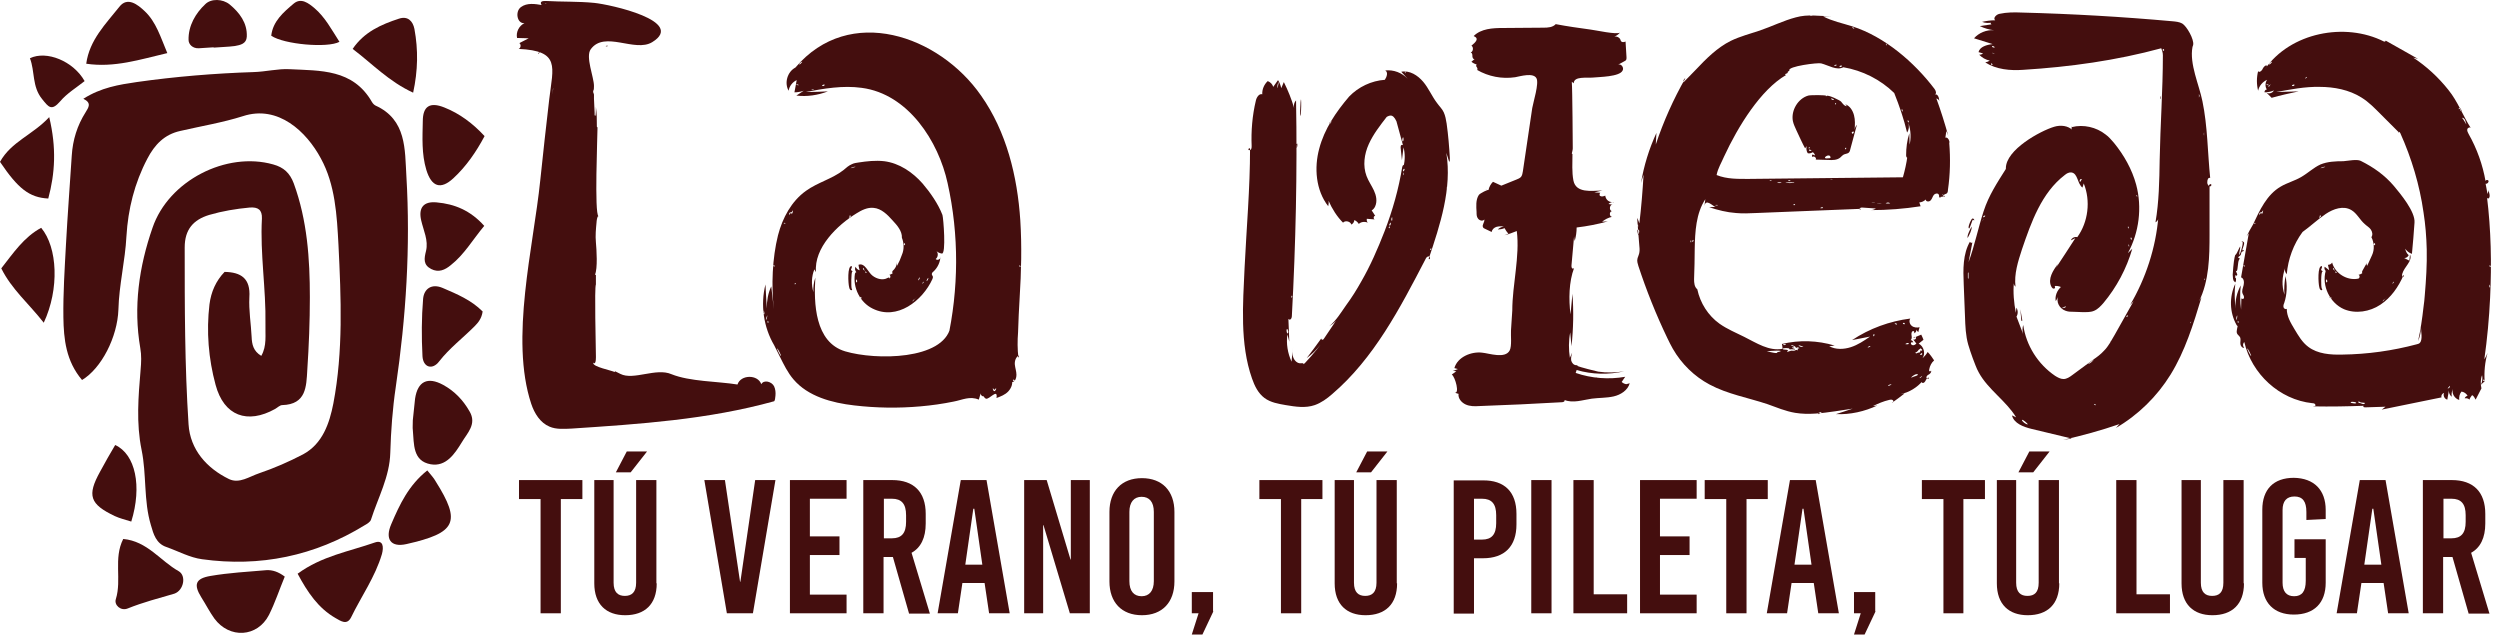 <svg xmlns="http://www.w3.org/2000/svg" width="197" height="50" viewBox="0 0 197 50" fill="none"><path d="M61.105 31.187C61.13 30.933 61.105 30.68 61.004 30.451C60.826 30.071 60.192 29.894 59.99 30.274C59.711 29.488 58.367 29.513 58.113 30.299C56.541 30.046 54.361 30.071 52.916 29.488C51.699 28.956 49.924 29.995 48.884 29.463L48.478 29.26L48.428 29.311C48.149 29.184 46.754 28.905 46.754 28.626V28.575L46.83 28.626C46.983 28.626 46.957 28.093 46.957 28.017C46.957 27.333 46.83 22.668 46.957 22.414V21.653H46.881C47.109 21.172 47.008 19.65 46.957 19.093C46.907 18.56 46.957 18.053 47.008 17.52C47.008 17.444 47.059 16.988 47.16 17.039C46.83 16.836 47.084 10.725 47.084 10.041L47.033 9.99C47.033 9.458 47.033 8.951 46.957 8.418C46.957 8.621 46.957 9.128 46.907 9.128L46.856 9.077V8.874L46.805 7.784V7.455C46.805 7.455 46.754 7.252 46.754 7.328C46.754 7.277 46.704 6.922 46.754 7.176C46.805 7.049 46.805 6.897 46.805 6.77C46.805 6.085 46.12 4.463 46.551 3.88C47.642 2.384 50.025 4.158 51.394 3.322C54.082 1.674 48.098 0.355 46.83 0.228C45.563 0.102 44.27 0.152 43.002 0.076C42.875 0.076 42.723 0.076 42.647 0.152C42.571 0.228 42.647 0.431 42.748 0.406C42.165 0.305 41.531 0.203 41.05 0.558C40.568 0.913 40.745 1.877 41.328 1.826C40.897 2.029 40.644 2.536 40.745 2.992C41.05 2.992 41.354 3.018 41.658 3.018C41.404 3.144 41.176 3.271 40.923 3.398C41.075 3.499 41.05 3.778 40.872 3.854C44.168 4.006 43.585 5.249 43.281 7.81C43.027 9.939 42.799 12.095 42.571 14.224C42.038 19.448 40.162 26.699 41.861 31.821C42.114 32.581 42.571 33.316 43.306 33.621C43.839 33.849 44.447 33.798 45.03 33.773C50.405 33.418 55.806 33.063 61.004 31.618C61.08 31.542 61.08 31.364 61.105 31.187ZM47.895 3.601C47.895 3.677 47.743 3.651 47.743 3.651C47.718 3.601 47.845 3.601 47.895 3.601ZM42.393 4.235C42.393 4.184 42.444 4.158 42.444 4.158L42.571 4.108C42.52 4.158 42.444 4.235 42.393 4.235ZM43.002 0.305H42.926L43.078 0.254L43.002 0.305ZM43.56 7.125L43.484 7.48L43.56 7.074L43.61 6.948C43.636 6.948 43.56 7.074 43.56 7.125Z" fill="#440E0E"></path><path d="M67.165 21.4C67.216 21.4 67.165 21.349 67.114 21.324C66.962 21.273 67.19 21.096 67.114 20.969C66.759 20.918 66.835 22.338 66.911 22.617C66.962 22.972 67.241 22.896 67.114 22.744C67.064 22.642 67.064 21.4 67.165 21.4Z" fill="#440E0E"></path><path d="M66.201 17.85C66.201 17.825 66.201 17.825 66.227 17.825C66.151 17.901 66.151 17.901 66.201 17.85Z" fill="#440E0E"></path><path d="M80.349 23.453C80.476 21.425 80.527 19.397 80.4 17.368C80.172 13.895 79.31 10.37 77.307 7.531C74.011 2.789 66.937 0.305 62.677 5.325C62.043 5.654 61.79 6.542 62.145 7.15C62.195 6.795 62.449 6.466 62.779 6.314C62.728 6.643 62.652 6.973 62.601 7.277C62.855 7.277 63.108 7.226 63.336 7.15C63.133 7.277 62.956 7.404 62.753 7.531C63.59 7.632 64.452 7.505 65.238 7.201C64.655 7.226 64.072 7.252 63.489 7.252C64.934 6.973 66.43 6.719 67.9 6.922C71.577 7.404 73.96 11.156 74.67 14.427C75.583 18.509 75.557 22.794 74.645 26.876C74.721 26.521 74.797 26.141 74.898 25.786C74.315 28.372 69.016 28.398 66.607 27.688C64.198 26.978 64.122 23.859 64.249 21.881C64.122 22.236 64.072 22.642 64.097 23.023C63.919 22.439 63.945 21.78 64.173 21.222C64.224 21.298 64.249 21.374 64.3 21.451C64.122 19.523 65.999 17.723 67.495 16.811C67.9 16.557 68.357 16.329 68.838 16.38C69.447 16.43 69.929 16.912 70.334 17.368C70.689 17.749 71.095 18.205 71.07 18.738C71.247 19.169 71.247 19.676 71.07 20.081C70.968 20.386 70.841 20.665 70.689 20.943C70.689 20.842 70.664 20.766 70.664 20.665C70.689 20.867 70.588 21.07 70.461 21.222C70.385 21.298 70.284 21.374 70.309 21.476C70.334 21.577 70.537 21.451 70.436 21.425C70.36 21.552 70.207 21.628 70.081 21.653C70.207 21.704 70.182 21.958 70.03 21.958C70.055 22.008 70.106 21.907 70.081 21.881C70.03 21.856 69.979 21.881 69.929 21.907C69.574 22.11 69.092 21.983 68.762 21.729C68.407 21.476 68.154 20.665 67.647 20.867C67.647 20.918 67.723 21.273 67.748 21.298C67.596 21.273 67.469 21.146 67.418 21.019C67.342 21.146 67.368 21.349 67.495 21.451C67.444 21.425 67.393 21.501 67.368 21.577C67.19 22.668 67.773 23.834 68.762 24.316C70.689 25.279 72.692 23.707 73.478 21.983C73.504 21.907 73.529 21.831 73.504 21.78C73.478 21.704 73.428 21.679 73.428 21.603C73.428 21.526 73.478 21.451 73.554 21.4C73.884 21.096 74.087 20.665 74.112 20.208C74.163 20.411 73.859 20.563 73.732 20.411C73.935 20.259 73.96 19.904 73.757 19.752C73.884 19.878 74.036 19.954 74.214 19.98C74.569 20.056 74.34 17.166 74.264 16.937C73.935 16.075 73.301 15.162 72.692 14.453C71.906 13.565 70.867 12.855 69.675 12.703C68.99 12.627 68.306 12.703 67.647 12.805C67.469 12.83 67.292 12.855 67.14 12.931C66.886 13.033 66.658 13.236 66.455 13.413C65.568 14.098 64.427 14.377 63.514 15.036C62.373 15.847 61.663 17.166 61.308 18.535C60.852 20.36 60.776 22.49 60.978 24.366C60.902 23.758 60.852 23.175 60.776 22.566C60.522 23.099 60.42 23.707 60.42 24.316C60.395 23.682 60.344 23.048 60.319 22.414C59.913 24.011 60.167 25.786 61.004 27.206C61.156 27.51 61.308 27.814 61.46 28.119C61.764 28.727 62.069 29.361 62.525 29.894C63.666 31.237 65.542 31.744 67.317 31.947C69.041 32.15 70.791 32.176 72.515 32.023C73.402 31.947 74.29 31.821 75.152 31.643C75.836 31.516 76.419 31.187 77.129 31.491C77.18 31.314 77.231 31.136 77.281 30.984C77.256 31.136 77.434 31.288 77.56 31.212C77.687 31.136 77.687 30.908 77.56 30.857C77.408 31.009 77.484 31.314 77.687 31.415C77.941 31.516 78.651 30.553 78.524 31.364C78.853 31.237 79.209 31.111 79.462 30.832C79.716 30.553 79.842 30.172 79.716 29.843C79.69 29.767 79.614 29.665 79.538 29.691C79.487 29.691 79.462 29.741 79.437 29.767C79.335 29.97 79.614 30.172 79.817 30.096C80.02 30.02 80.096 29.767 80.096 29.539C80.096 29.26 79.995 29.006 79.969 28.727C79.944 28.448 80.045 28.144 80.273 28.017C80.324 28.068 80.299 28.169 80.248 28.169C80.172 27.51 80.172 26.851 80.223 26.192C80.248 25.228 80.299 24.341 80.349 23.453ZM62.804 6.643C62.855 6.643 62.931 6.694 62.931 6.694C62.931 6.795 62.601 6.593 62.804 6.643ZM62.981 5.071C62.981 4.995 63.184 4.843 63.21 4.868C63.26 4.843 63.007 5.147 62.981 5.071ZM63.97 7.049H64.122C64.173 7.125 63.843 7.074 63.97 7.049ZM64.782 6.745C64.782 6.694 64.984 6.618 64.984 6.694C64.959 6.795 64.782 6.795 64.782 6.745ZM67.495 22.034C67.545 22.084 67.545 22.16 67.545 22.186C67.444 22.439 67.418 21.932 67.495 22.034ZM67.824 23.403C67.875 23.453 67.9 23.453 67.9 23.479C67.9 23.606 67.621 23.352 67.824 23.403ZM68.052 21.121C68.128 21.045 68.002 21.197 68.103 21.248C68.281 21.451 67.85 21.172 68.052 21.121ZM68.204 21.4C68.255 21.4 68.281 21.451 68.281 21.451C68.281 21.603 68.103 21.4 68.204 21.4ZM73.047 22.034C73.123 21.881 73.199 21.831 73.123 22.034C73.047 22.16 72.971 22.211 73.047 22.034ZM72.768 22.211C72.819 22.211 72.768 22.262 72.718 22.338C72.616 22.439 72.768 22.135 72.768 22.211ZM72.489 21.881C72.489 21.881 72.413 22.11 72.363 22.084C72.337 22.034 72.464 21.805 72.489 21.881ZM71.932 23.682C71.982 23.606 72.464 23.276 72.084 23.555C71.932 23.758 71.881 23.808 71.932 23.682ZM71.323 19.245L71.272 19.321C71.146 19.371 71.298 18.991 71.323 19.245ZM67.064 13.236C67.14 13.159 67.469 13.109 67.393 13.159C67.368 13.159 66.886 13.312 67.064 13.236ZM66.962 16.963C66.886 16.887 67.114 17.013 67.013 17.089C66.734 17.318 67.013 17.039 66.962 16.963ZM60.218 24.772C60.091 24.721 60.091 24.138 60.218 24.569C60.243 24.645 60.243 24.721 60.218 24.772ZM60.446 25C60.395 25.228 60.319 25.279 60.37 25.076C60.42 24.924 60.497 24.721 60.446 25ZM60.522 25.431C60.471 25.507 60.471 25.203 60.522 25.304C60.573 25.355 60.573 25.431 60.522 25.431ZM61.004 20.918C61.054 20.918 61.054 20.969 61.054 20.969C61.004 21.07 60.852 20.893 61.004 20.918ZM61.359 27.764C61.156 27.358 61.232 27.358 61.435 27.764C61.612 28.119 61.562 28.169 61.359 27.764ZM61.764 17.596C61.815 17.546 61.84 17.546 61.891 17.596C61.942 17.647 61.638 17.596 61.764 17.596ZM62.373 16.811C62.322 16.76 62.322 16.76 62.246 16.861C62.17 16.988 62.17 16.988 62.195 16.811C62.271 16.658 62.347 16.811 62.424 16.658C62.601 16.354 62.373 17.089 62.373 16.811ZM62.703 22.363C62.652 22.414 62.626 22.439 62.626 22.363C62.601 22.287 62.728 22.287 62.703 22.363ZM78.296 30.654C78.372 30.857 78.499 30.451 78.499 30.654C78.296 31.136 78.144 30.401 78.296 30.654ZM79.969 29.97C79.918 30.046 79.817 30.02 79.817 29.97C79.817 29.843 79.969 29.97 79.969 29.97ZM80.375 20.918C80.425 20.969 80.425 21.045 80.375 21.045C80.324 21.07 80.324 20.791 80.375 20.918Z" fill="#440E0E"></path><path d="M70.816 17.977C70.841 18.002 70.841 18.002 70.867 18.027C70.918 18.078 70.867 18.053 70.816 17.977Z" fill="#440E0E"></path><path d="M106.262 24.011C106.288 23.986 106.288 23.986 106.262 24.011V24.011Z" fill="#440E0E"></path><path d="M102.459 9.128C102.586 8.925 102.535 6.77 102.459 8.519C102.434 8.874 102.434 9.153 102.459 9.128Z" fill="#440E0E"></path><path d="M114.249 12.475C114.198 11.562 114.122 10.649 113.995 9.737C113.945 9.432 113.894 9.128 113.767 8.849C113.64 8.57 113.412 8.367 113.235 8.114C112.829 7.581 112.575 6.947 112.144 6.44C111.713 5.933 111.08 5.528 110.42 5.654C110.598 5.832 110.75 6.035 110.927 6.212C110.471 5.73 109.812 5.477 109.153 5.553C109.406 5.68 109.279 6.06 109.127 6.288C108.062 6.364 107.048 6.846 106.313 7.607C105.273 8.824 104.36 10.168 103.955 11.714C103.549 13.21 103.676 14.985 104.665 16.253C104.69 16.126 104.715 15.974 104.69 15.822C104.969 16.456 105.349 17.064 105.831 17.546C106.009 17.343 106.414 17.444 106.49 17.698C106.617 17.622 106.718 17.495 106.718 17.343C106.871 17.394 106.997 17.52 107.073 17.647C107.251 17.47 107.555 17.444 107.783 17.546C107.707 17.47 107.682 17.343 107.707 17.241C107.91 17.267 108.138 17.267 108.341 17.292C108.189 17.267 108.24 16.988 108.367 17.013C108.265 16.861 108.189 16.709 108.088 16.582C108.214 16.506 108.316 16.38 108.367 16.253C108.544 15.847 108.443 15.391 108.265 15.01C108.088 14.63 107.834 14.275 107.682 13.869C107.378 13.058 107.504 12.145 107.859 11.359C108.214 10.573 108.747 9.889 109.279 9.204C109.203 9.255 109.127 9.305 109.051 9.356C109.457 9.077 109.736 8.9 110.04 9.559C110.217 10.218 110.395 10.877 110.572 11.511C110.598 11.435 110.496 11.385 110.42 11.435C110.37 11.486 110.37 11.562 110.37 11.638C110.395 11.968 110.446 12.297 110.471 12.627C110.522 12.297 110.547 11.968 110.598 11.613C110.725 12.095 110.725 12.627 110.598 13.109C110.648 13.134 110.648 13.007 110.598 13.007C110.547 13.007 110.522 13.083 110.496 13.159C110.217 14.883 109.736 16.582 109.102 18.23C108.569 19.599 107.986 20.943 107.251 22.211C106.896 22.845 106.516 23.453 106.085 24.037C105.654 24.645 105.324 25.228 104.741 25.71C104.944 25.583 105.121 25.456 105.273 25.279C104.969 25.735 104.639 26.217 104.335 26.674C104.31 26.724 104.259 26.775 104.208 26.775C104.158 26.775 104.082 26.699 104.132 26.648C103.752 27.181 103.372 27.688 102.966 28.22C103.372 27.916 103.752 27.561 104.056 27.155C103.98 27.307 102.687 28.854 102.636 28.753C102.662 28.829 102.763 28.702 102.712 28.651C102.662 28.601 102.56 28.626 102.51 28.626C102.231 28.651 102.002 28.423 101.901 28.144C101.8 27.865 101.876 27.586 101.901 27.333C101.85 27.713 101.8 28.119 101.774 28.499C101.47 27.84 101.343 27.079 101.445 26.344C101.495 26.547 101.546 26.75 101.597 26.927C101.571 26.293 101.546 25.634 101.521 25C101.419 25.051 101.571 25.228 101.673 25.178C101.774 25.127 101.8 24.975 101.8 24.873C102.104 19.219 102.231 13.565 102.129 7.911C101.977 8.063 101.926 8.291 101.977 8.519C101.774 7.81 101.495 7.125 101.166 6.466C101.09 6.618 101.039 6.795 100.963 6.947C100.912 6.719 100.836 6.516 100.709 6.314C100.583 6.491 100.456 6.669 100.329 6.846C100.278 6.643 100.101 6.466 99.898 6.39C99.619 6.643 99.442 7.049 99.467 7.429C99.213 7.353 99.011 7.683 98.96 7.936C98.681 9.103 98.58 10.32 98.63 11.511C98.63 11.587 98.63 11.689 98.58 11.765C98.529 11.841 98.402 11.866 98.377 11.79C98.351 11.714 98.478 11.638 98.504 11.714C98.504 14.833 98.225 17.977 98.073 21.096C97.946 23.935 97.692 27.079 98.656 29.818C98.859 30.401 99.137 30.984 99.644 31.364C100.126 31.719 100.735 31.821 101.318 31.922C102.079 32.049 102.865 32.176 103.6 31.922C104.107 31.744 104.563 31.415 104.969 31.06C108.265 28.246 110.319 24.29 112.322 20.436C112.373 20.309 112.474 20.183 112.601 20.208C112.728 20.233 112.702 20.487 112.575 20.411C113.488 17.698 114.426 14.858 113.97 12.044C114.046 12.272 114.122 12.525 114.198 12.754C114.249 12.703 114.249 12.602 114.249 12.475ZM110.75 5.756C110.699 5.832 110.674 5.528 110.75 5.629C110.75 5.705 110.75 5.756 110.75 5.756ZM104.893 9.635C104.842 9.787 104.665 9.762 104.842 9.584C104.944 9.559 104.944 9.559 104.893 9.635ZM110.547 11.156C110.42 11.08 110.598 10.548 110.598 11.004C110.598 11.08 110.547 11.156 110.547 11.156ZM102.231 11.486C102.231 11.562 102.18 11.638 102.18 11.638C102.053 11.587 102.256 11.03 102.231 11.486ZM101.825 23.327C101.825 23.377 101.825 23.453 101.774 23.453C101.749 23.53 101.749 23.2 101.825 23.327ZM100.735 6.643C100.684 6.973 100.659 7.049 100.659 6.77C100.659 6.643 100.811 6.238 100.735 6.643ZM101.47 25.964C101.47 26.014 101.521 26.116 101.521 26.166C101.419 26.572 101.293 25.761 101.47 25.964ZM109.508 17.926C109.508 18.002 109.431 18.002 109.431 17.926C109.431 17.85 109.584 17.799 109.508 17.926ZM109.584 17.647C109.584 17.85 109.381 17.799 109.533 17.596C109.584 17.52 109.634 17.52 109.584 17.647ZM109.66 17.166C109.71 17.089 109.71 17.089 109.71 17.216C109.736 17.52 109.584 17.394 109.66 17.166ZM110.623 13.768C110.572 13.92 110.572 13.54 110.623 13.616C110.623 13.692 110.623 13.768 110.623 13.768ZM110.674 13.388C110.623 13.464 110.598 13.514 110.598 13.514C110.471 13.438 110.699 13.159 110.674 13.388ZM112.778 19.65C112.778 19.701 112.778 19.701 112.728 19.701C112.626 19.676 112.829 19.447 112.778 19.65ZM113.995 14.757V14.681C114.021 14.757 113.995 15.036 113.995 14.757Z" fill="#440E0E"></path><path d="M126.064 17.52C126.064 17.52 126.14 17.444 126.14 17.47C126.14 17.596 125.937 17.546 125.861 17.596L126.064 17.52ZM124.061 17.926L124.188 18.078C124.188 18.129 124.137 18.23 124.061 18.23C123.985 18.23 123.934 18.104 123.934 18.027C123.96 18.002 123.985 17.926 124.061 17.926ZM127.915 3.677L128.042 3.727H127.89C127.864 3.677 127.915 3.677 127.915 3.677ZM127.18 5.553L127.383 5.604C127.332 5.654 127.307 5.73 127.231 5.73C127.18 5.73 127.18 5.654 127.18 5.604L127.129 5.553H127.18ZM117.139 17.673L117.19 17.749C117.114 17.749 117.114 17.622 117.114 17.596C117.114 17.571 117.165 17.52 117.19 17.52L117.266 17.596C117.19 17.571 117.114 17.571 117.139 17.673ZM119.345 24.924C119.295 24.924 119.295 24.696 119.345 24.696V24.924ZM119.421 23.961C119.371 23.961 119.371 23.732 119.421 23.732V23.961ZM118.737 18.002H118.965C118.99 18.053 118.737 18.053 118.737 18.002ZM119.193 18.23C119.193 18.18 119.244 18.104 119.269 18.104C119.32 18.104 119.32 18.154 119.32 18.154L119.193 18.23ZM122.717 21.679C122.667 21.679 122.641 21.603 122.641 21.552C122.641 21.552 122.641 21.552 122.692 21.552L122.768 21.628C122.743 21.653 122.743 21.679 122.717 21.679ZM122.793 19.447C122.743 19.321 122.743 19.169 122.743 19.042C122.743 18.915 122.743 18.687 122.793 18.687C122.793 18.687 122.844 18.915 122.844 19.042L122.793 19.447ZM123.022 18.484L122.971 18.636C122.971 18.687 123.022 18.712 122.971 18.712L122.92 18.636L122.793 18.281H122.92C122.92 18.205 122.87 18.129 122.87 18.053L123.022 17.926C123.148 18.332 123.098 18.814 123.098 19.194V20.867C123.098 20.867 123.098 21.07 123.047 21.07C122.996 21.07 122.996 20.994 122.996 20.943V20.512C122.996 20.309 122.996 19.828 122.87 19.676L123.022 18.484ZM122.946 18.915V18.864C122.996 18.864 122.996 18.915 122.996 18.915V19.042L122.946 18.915ZM123.098 23.631V24.037V24.087C123.047 24.087 123.047 24.037 123.047 24.011V23.682C123.047 23.631 123.047 23.606 123.098 23.606V23.631ZM123.072 22.845C123.072 22.921 123.123 23.2 123.072 23.251C123.022 22.82 122.87 21.78 123.123 21.4L123.199 21.755C123.098 22.11 123.072 22.49 123.072 22.845ZM123.351 7.48C123.351 7.429 123.301 7.328 123.351 7.328L123.402 7.378L123.351 7.48ZM123.275 6.719C123.275 6.643 123.275 6.314 123.351 6.314C123.351 6.314 123.402 6.314 123.402 6.364L123.275 6.719ZM123.579 8.722L123.63 8.773V8.874L123.579 8.748V8.722ZM123.579 9.027C123.63 9.027 123.63 9.077 123.63 9.077V9.204L123.579 9.077V9.027ZM123.63 9.787C123.706 10.345 123.706 10.903 123.706 11.435C123.706 11.511 123.706 12.348 123.656 12.399C123.605 11.765 123.579 11.156 123.579 10.548C123.579 10.472 123.58 9.838 123.63 9.787ZM123.579 22.642C123.63 22.642 123.63 22.693 123.63 22.693V22.82L123.579 22.693V22.642ZM124.467 29.716H124.518L124.67 29.767C124.594 29.767 124.467 29.767 124.467 29.716ZM124.746 29.716H124.974C124.999 29.767 124.746 29.767 124.746 29.716ZM125.659 31.085C125.659 31.085 125.785 31.035 125.811 31.035C125.836 31.085 125.659 31.161 125.659 31.085ZM125.912 29.894C125.861 29.894 125.633 29.817 125.633 29.817L125.785 29.767L125.988 29.843C125.988 29.894 125.938 29.894 125.912 29.894ZM126.698 30.806H126.571C126.571 30.806 126.723 30.73 126.774 30.73L126.698 30.806ZM127.078 30.68C127.028 30.68 127.002 30.73 127.002 30.73C126.952 30.73 126.952 30.73 126.952 30.68C126.952 30.68 127.028 30.604 127.078 30.604V30.68ZM127.053 15.948C127.104 15.948 127.129 15.948 127.18 15.948C127.155 15.923 127.104 15.923 127.053 15.948Z" fill="#440E0E"></path><path d="M128.422 30.198C128.27 30.756 127.712 31.111 127.154 31.237C126.597 31.364 126.014 31.339 125.43 31.415C124.72 31.516 123.96 31.795 123.275 31.516C123.351 31.592 123.224 31.694 123.098 31.694C120.917 31.821 118.737 31.922 116.556 31.998C116.201 32.023 115.821 32.023 115.491 31.871C115.162 31.719 114.883 31.39 114.933 31.035C114.832 31.009 114.731 30.984 114.629 30.933C115.035 31.06 114.68 29.716 114.401 29.513C114.528 29.437 114.629 29.336 114.756 29.26C114.655 29.234 114.553 29.234 114.477 29.234C114.604 29.184 114.756 29.133 114.883 29.082C114.781 29.057 114.705 29.032 114.604 29.006C114.857 28.119 115.948 27.688 116.784 27.789C117.342 27.84 118.61 28.296 118.965 27.612C119.142 27.257 119.041 26.445 119.066 26.04C119.092 25.507 119.142 25 119.168 24.468C119.168 22.439 119.776 20.208 119.523 18.205C119.193 18.332 118.889 18.459 118.559 18.535C118.661 18.484 118.762 18.459 118.863 18.408C118.737 18.281 118.635 18.129 118.559 17.977C118.382 18.053 118.204 18.078 118.027 18.078C118.154 17.951 118.331 17.875 118.508 17.85C118.306 17.825 118.128 17.825 117.925 17.875C117.748 17.926 117.57 18.078 117.545 18.281C117.368 18.205 117.19 18.104 117.013 18.027C116.962 18.002 116.886 17.977 116.86 17.901C116.759 17.723 117.013 17.495 116.962 17.292C116.86 17.444 116.607 17.394 116.48 17.241C116.353 17.089 116.353 16.912 116.353 16.709C116.328 16.278 116.277 15.746 116.531 15.365C116.607 15.239 117.317 14.883 117.291 14.985C117.342 14.731 117.469 14.503 117.646 14.326C117.875 14.427 118.077 14.529 118.306 14.63C118.711 14.478 119.092 14.3 119.497 14.148C119.624 14.098 119.751 14.047 119.852 13.945C119.954 13.819 119.979 13.641 120.004 13.489C120.258 11.841 120.486 10.168 120.74 8.519C120.816 8.063 121.298 6.542 121.069 6.161C120.816 5.705 119.802 6.009 119.396 6.085C118.356 6.238 117.291 6.035 116.379 5.502C116.455 5.528 116.429 5.375 116.379 5.299C116.303 5.249 116.303 5.097 116.379 5.097C116.227 5.046 116.074 4.97 115.948 4.868C116.024 4.792 116.125 4.716 116.201 4.666C116.1 4.691 116.024 4.539 116.024 4.437C116.024 4.311 116.024 4.184 115.897 4.133C116.1 4.057 116.125 3.702 115.948 3.601C116.252 3.347 116.607 3.043 116.125 2.84C116.708 2.257 117.621 2.206 118.432 2.206C119.497 2.206 120.562 2.181 121.627 2.181C121.982 2.181 122.362 2.155 122.591 1.902C123.503 2.079 124.442 2.206 125.354 2.333C125.633 2.358 127.459 2.764 127.662 2.561C127.535 2.713 127.383 2.815 127.205 2.891C127.383 2.84 127.611 2.941 127.687 3.119C127.712 3.17 127.712 3.246 127.763 3.271C127.839 3.347 127.991 3.322 128.093 3.271C128.118 3.677 128.143 4.082 128.169 4.513C128.169 4.589 128.169 4.666 128.143 4.716C128.118 4.767 128.067 4.792 128.017 4.818C127.839 4.919 127.687 4.995 127.509 5.097C127.738 4.995 127.991 5.325 127.864 5.553C127.636 6.06 125.988 6.06 125.532 6.111C125.05 6.161 124.01 5.984 124.01 6.567L123.858 6.44C123.909 7.049 123.934 11.638 123.934 11.689C123.934 11.816 123.884 11.968 123.858 12.095L123.909 12.145C123.909 12.83 123.858 13.565 123.985 14.224C124.188 15.239 125.405 15.036 126.267 15.01C126.064 15.061 125.836 15.112 125.633 15.162C125.785 15.162 125.963 15.188 126.115 15.188C126.039 15.213 126.014 15.391 126.09 15.441C126.216 15.517 126.368 15.467 126.495 15.416C126.521 15.695 126.749 15.923 127.028 15.923C126.926 15.948 126.825 15.999 126.749 16.075C126.85 16.101 126.952 16.101 127.078 16.126C126.825 16.101 126.774 16.608 127.028 16.633C126.8 16.658 126.8 17.064 127.028 17.089C126.749 17.14 126.47 17.292 126.242 17.47L126.698 17.444C125.887 17.673 125.075 17.825 124.239 17.926C124.239 18.281 124.188 18.636 124.087 18.991C124.061 18.864 124.036 18.763 124.036 18.636C123.96 19.397 123.909 20.157 123.833 20.918C123.833 21.045 123.833 21.121 123.934 21.172C123.985 21.172 124.01 21.146 124.036 21.121C123.63 22.211 123.605 23.58 123.757 24.772C123.808 24.239 123.858 23.682 123.909 23.149C124.01 24.518 123.985 25.913 123.833 27.282C123.808 26.927 123.757 26.547 123.732 26.192C123.605 26.851 123.605 27.536 123.706 28.195C123.757 28.068 123.833 27.916 123.884 27.789C123.833 27.992 123.782 28.195 123.808 28.398C123.858 28.601 124.01 28.778 124.213 28.778C124.239 28.778 124.289 28.778 124.315 28.803C124.315 28.829 124.315 28.829 124.289 28.829C124.467 28.93 125.811 29.26 125.937 29.285C126.622 29.387 127.307 29.361 127.991 29.26C126.749 29.539 125.456 29.513 124.239 29.158C124.213 29.234 124.188 29.31 124.163 29.387C125.405 29.817 126.774 29.919 128.067 29.691C127.966 29.817 127.89 29.97 127.788 30.096C127.89 30.198 128.017 30.249 128.143 30.274C128.27 30.249 128.346 30.223 128.422 30.198Z" fill="#440E0E"></path><path d="M117.114 14.96H117.139L117.063 14.909L117.114 14.96Z" fill="#440E0E"></path><path d="M153.6 11.106C153.549 10.928 153.422 10.801 153.295 10.852C153.321 10.675 153.346 10.497 153.371 10.32C153.422 10.446 153.473 10.573 153.524 10.7C153.245 9.711 152.94 8.722 152.585 7.759C152.687 7.784 152.788 7.86 152.814 7.962C152.814 7.708 152.687 7.353 152.459 7.455C152.636 7.379 152.535 7.125 152.433 6.998C150.836 4.894 148.503 2.891 145.968 2.079C145.182 1.826 144.396 1.674 143.661 1.293C143.863 1.293 144.066 1.268 144.294 1.268C143.331 1.293 142.494 1.091 141.505 1.369C140.542 1.623 139.629 2.079 138.666 2.409C137.905 2.663 137.119 2.865 136.384 3.22C135.319 3.753 134.457 4.615 133.645 5.477C133.316 5.807 132.986 6.161 132.657 6.491C132.631 6.364 132.682 6.212 132.809 6.161C131.871 7.81 131.085 9.559 130.476 11.385C130.501 11.08 130.501 10.776 130.527 10.472C129.944 11.739 129.538 13.058 129.31 14.427C129.386 14.199 129.436 13.971 129.513 13.768C129.436 15.061 129.335 16.329 129.183 17.596C129.132 17.444 129.081 17.318 129.005 17.166C129.056 17.926 129.132 18.661 129.183 19.422C129.208 19.625 129.208 19.828 129.158 20.005C129.132 20.132 129.056 20.259 129.031 20.386C128.98 20.588 129.056 20.791 129.107 20.969C129.741 22.896 130.501 24.797 131.389 26.648C131.516 26.927 131.668 27.206 131.82 27.485C132.504 28.677 133.519 29.665 134.71 30.299C136.13 31.06 137.753 31.339 139.274 31.846C139.984 32.099 140.694 32.404 141.455 32.531C142.52 32.708 143.584 32.556 144.649 32.404C145.106 32.328 145.537 32.277 145.993 32.201C145.841 32.252 145.689 32.302 145.537 32.353C145.258 32.454 144.979 32.531 144.675 32.632C145.79 32.683 146.931 32.429 147.945 31.947C147.819 31.973 147.717 31.998 147.591 31.998C147.996 31.795 148.427 31.618 148.858 31.516C148.96 31.491 149.086 31.466 149.163 31.542C149.239 31.618 149.163 31.77 149.086 31.744C149.416 31.516 149.746 31.263 150.075 31.009C149.974 31.035 149.847 31.035 149.746 31.06C150.43 30.933 151.089 30.527 151.521 29.995C151.419 29.919 151.368 30.147 151.495 30.172C151.622 30.198 151.698 30.071 151.749 29.97C151.799 29.868 151.875 29.741 152.002 29.767C152.053 29.868 151.799 29.868 151.799 29.741C151.799 29.615 151.926 29.539 152.028 29.488C152.129 29.412 152.23 29.285 152.154 29.184C152.18 29.234 152.104 29.285 152.053 29.26C152.002 29.234 152.002 29.158 152.028 29.082C152.078 28.829 152.205 28.575 152.408 28.398C152.256 28.169 152.104 27.941 151.901 27.738C151.799 27.916 151.647 28.093 151.495 28.22C151.749 27.865 151.597 27.282 151.191 27.079C151.318 26.978 151.444 26.876 151.571 26.775C151.521 26.648 151.47 26.521 151.394 26.369C151.191 26.445 150.988 26.547 150.785 26.623C150.785 26.521 150.988 26.521 150.988 26.623C150.988 26.724 150.861 26.8 150.76 26.75C150.836 26.851 150.937 26.978 151.013 27.079C150.937 27.13 150.861 27.206 150.76 27.206C150.658 27.206 150.557 27.13 150.582 27.029C150.608 26.927 150.785 26.952 150.76 27.054C150.785 26.927 150.684 26.8 150.557 26.8C150.658 26.724 150.658 26.572 150.633 26.445C150.608 26.319 150.608 26.141 150.735 26.09C150.861 26.04 150.887 26.319 150.785 26.268C150.937 26.268 151.064 26.065 150.988 25.913C151.013 26.014 151.09 26.116 151.166 26.166C151.191 26.04 151.216 25.913 151.267 25.786C151.064 25.837 150.811 25.811 150.658 25.685C150.481 25.558 150.405 25.279 150.532 25.102C148.909 25.304 147.312 25.887 145.942 26.8C146.424 26.699 146.881 26.623 147.362 26.521C146.881 26.851 146.399 27.181 145.841 27.358C145.283 27.536 144.649 27.561 144.142 27.282C144.294 27.257 144.421 27.257 144.573 27.231C143.23 26.826 141.784 26.775 140.415 27.105C140.44 27.231 140.466 27.358 140.466 27.485C139.401 27.688 138.412 27.029 137.449 26.547C136.789 26.217 136.105 25.938 135.496 25.507C134.609 24.873 133.975 23.884 133.747 22.794C133.519 22.617 133.493 22.287 133.493 22.008C133.519 21.197 133.544 20.411 133.544 19.599C133.569 18.256 133.645 16.811 134.381 15.695C134.355 15.872 134.33 16.075 134.305 16.253C134.406 15.568 135.015 16.303 135.192 16.303C135.015 16.303 134.862 16.329 134.685 16.329C135.37 16.557 136.079 16.734 136.789 16.785C137.322 16.836 137.854 16.811 138.412 16.785C141.15 16.684 143.889 16.557 146.627 16.456C146.703 16.506 146.5 16.532 146.526 16.456C146.551 16.38 146.652 16.354 146.728 16.354C147.083 16.38 147.464 16.405 147.819 16.43C147.692 16.506 147.565 16.557 147.413 16.557C148.732 16.557 150.05 16.456 151.343 16.253C151.318 16.151 151.267 16.05 151.242 15.948C151.419 15.948 151.622 15.847 151.749 15.72C151.749 15.898 152.002 15.923 152.129 15.796C152.256 15.669 152.281 15.492 152.383 15.365C152.484 15.239 152.738 15.188 152.788 15.365C152.814 15.416 152.788 15.492 152.814 15.543C152.839 15.594 152.966 15.568 152.915 15.517C153.042 15.492 153.143 15.492 153.27 15.467C153.245 15.543 153.143 15.441 153.169 15.365C153.219 15.315 153.295 15.289 153.371 15.264C153.473 15.213 153.498 15.086 153.498 14.96C153.676 13.743 153.701 12.5 153.6 11.258C153.625 11.232 153.625 11.156 153.6 11.106ZM129.082 17.723V17.875C129.031 18.002 129.031 17.596 129.082 17.723ZM129.158 18.332C129.081 18.738 129.081 18.408 129.031 18.256C128.98 18.002 129.234 18.053 129.158 18.332ZM151.394 29.716C151.343 29.767 151.318 29.792 151.267 29.792C151.166 29.843 151.647 29.437 151.394 29.716ZM151.47 27.891C151.47 27.941 151.419 27.967 151.343 27.967C151.191 28.043 151.47 27.688 151.47 27.891ZM150.963 27.764C151.013 27.764 151.115 27.688 151.191 27.561C151.521 27.333 151.318 27.485 151.394 27.51C151.444 27.51 151.47 27.561 151.47 27.586C151.47 27.637 151.419 27.637 151.343 27.637C151.216 27.561 151.47 27.789 151.14 27.789C151.14 27.789 151.064 27.84 151.013 27.84C150.988 27.916 150.887 27.713 150.963 27.764ZM150.709 29.64C151.039 29.361 151.343 29.513 150.937 29.64C150.836 29.64 150.405 29.894 150.709 29.64ZM150.405 27.079C150.405 27.13 150.329 27.13 150.253 27.13C149.949 27.155 150.43 26.927 150.405 27.079ZM149.949 25.482C149.999 25.406 150.101 25.431 150.101 25.533C150.126 25.558 149.923 25.558 149.949 25.482ZM149.467 25.533C149.467 25.609 149.467 25.609 149.34 25.533C149.188 25.431 149.517 25.482 149.467 25.533ZM149.01 30.325C148.934 30.375 148.858 30.401 148.808 30.401C148.63 30.375 149.188 30.198 149.01 30.325ZM147.667 26.319C147.667 26.319 147.717 26.369 147.717 26.395C147.591 26.648 147.591 26.369 147.667 26.319ZM147.21 27.333C147.261 27.282 147.489 27.206 147.337 27.333C147.286 27.358 147.083 27.434 147.21 27.333ZM143.483 32.531C143.331 32.657 143.255 32.657 143.255 32.581C143.229 32.531 143.711 32.378 143.483 32.531ZM141.987 27.282L142.114 27.333C141.835 27.409 141.48 27.079 141.987 27.282ZM140.998 27.485C140.998 27.536 141.049 27.536 141.074 27.536C141.15 27.485 141.683 27.612 141.353 27.459C141.277 27.51 141.125 27.307 141.277 27.384C141.353 27.384 141.353 27.384 141.353 27.333C141.353 27.257 141.125 27.282 141.15 27.206C141.201 27.155 141.581 27.333 141.505 27.409C141.455 27.485 141.708 27.282 141.734 27.409C141.936 27.485 141.581 27.409 141.658 27.536C141.708 27.612 141.657 27.612 141.607 27.586C141.455 27.536 141.531 27.662 141.252 27.637C141.1 27.586 140.694 27.84 140.846 27.688C141.049 27.485 140.44 27.612 140.491 27.485C140.466 27.409 141.024 27.409 140.998 27.485ZM140.517 27.155C140.593 27.105 140.669 27.105 140.719 27.155C140.846 27.206 140.364 27.206 140.517 27.155ZM140.035 27.764C140.111 27.916 139.426 27.713 139.223 27.688C139.477 27.637 140.922 27.561 140.035 27.764ZM133.265 19.092C133.189 19.143 133.189 18.864 133.265 18.966C133.265 18.991 133.265 19.092 133.265 19.092ZM133.443 18.991C133.392 19.042 133.392 19.067 133.392 19.067C133.265 19.042 133.468 18.763 133.443 18.991ZM150.354 9.483C150.354 9.483 150.405 9.534 150.405 9.559C150.481 9.787 150.227 9.508 150.354 9.483ZM149.872 8.596C149.872 8.596 149.923 8.646 149.923 8.672C149.949 8.951 149.796 8.672 149.872 8.596ZM148.63 3.449C148.681 3.499 148.681 3.575 148.63 3.575C148.605 3.601 148.605 3.322 148.63 3.449ZM146.12 2.231C146.12 2.282 145.993 2.231 145.968 2.181C145.917 2.079 146.12 2.206 146.12 2.231ZM145.156 5.198C145.156 5.249 144.954 5.325 144.954 5.249C144.954 5.147 145.156 5.147 145.156 5.198ZM144.725 5.122C144.725 5.198 144.523 5.198 144.523 5.173C144.523 5.147 144.725 5.046 144.725 5.122ZM142.646 1.243H142.798C142.925 1.268 142.52 1.268 142.646 1.243ZM135.192 16.151H135.344C135.471 16.202 135.065 16.202 135.192 16.151ZM139.477 14.199H139.604C139.629 14.275 139.35 14.25 139.477 14.199ZM140.187 14.427C139.832 14.376 140.263 14.351 140.339 14.376C140.44 14.402 140.364 14.427 140.187 14.427ZM141.024 14.427C140.212 14.376 141.176 14.351 141.353 14.376C141.48 14.402 141.353 14.427 141.024 14.427ZM141.074 14.199C141.125 14.199 141.074 14.25 140.998 14.25C140.745 14.25 141.024 14.148 141.074 14.199ZM141.328 16.126C141.379 16.075 141.455 16.075 141.455 16.126C141.48 16.202 141.201 16.151 141.328 16.126ZM143.559 16.405C143.28 16.456 143.61 16.253 143.635 16.354C143.686 16.405 143.635 16.405 143.559 16.405ZM144.244 14.123H144.396C144.523 14.148 144.117 14.148 144.244 14.123ZM147.514 15.923H147.717C147.869 15.948 147.362 15.948 147.514 15.923ZM147.945 16.05H148.224C148.427 16.075 147.768 16.075 147.945 16.05ZM148.63 15.999C148.706 15.948 148.833 15.948 148.909 15.999C149.112 16.05 148.427 16.05 148.63 15.999ZM150.481 11.435C150.481 11.131 150.456 10.827 150.456 10.497C150.278 11.055 150.202 11.638 150.202 12.247C150.202 12.323 150.227 12.399 150.278 12.424C150.354 12.45 150.38 12.297 150.303 12.323C150.227 12.88 150.101 13.438 149.949 13.971C145.917 14.021 141.886 14.047 137.829 14.098C136.967 14.098 136.079 14.123 135.268 13.793C135.369 13.261 135.648 12.83 135.851 12.348C136.967 9.939 138.742 7.074 140.745 5.908C140.694 5.908 140.669 5.908 140.669 5.857C140.719 5.781 140.871 5.807 140.871 5.705C140.871 5.578 141.024 5.629 140.998 5.553C140.846 5.223 143.28 4.919 143.508 4.995C144.092 5.147 144.725 5.578 145.258 5.299C146.754 5.553 148.174 6.263 149.264 7.328C149.67 8.342 150.025 9.382 150.278 10.446C150.43 10.218 150.456 9.939 150.38 9.686C150.582 10.269 150.608 10.903 150.456 11.511C150.481 11.486 150.481 11.461 150.481 11.435ZM153.067 15.289C153.067 15.289 153.118 15.34 153.194 15.416C153.371 15.669 153.042 15.391 153.067 15.289Z" fill="#440E0E"></path><path d="M146.145 10.218C146.171 9.838 146.196 9.458 146.095 9.077C145.993 8.697 145.765 8.342 145.41 8.215C145.461 8.266 145.486 8.317 145.537 8.367C145.334 8.367 145.207 8.165 145.08 8.012C145.004 7.911 144.066 7.455 143.939 7.556C143.889 7.607 143.863 7.607 143.889 7.556C143.965 7.48 142.672 7.48 142.494 7.531C141.683 7.759 141.125 8.697 141.277 9.534C141.328 9.787 141.455 10.041 141.556 10.269C141.683 10.523 141.784 10.776 141.911 11.03C142.012 11.258 142.139 11.486 142.241 11.689C142.291 11.638 142.317 11.562 142.367 11.511C142.317 11.689 142.342 11.892 142.444 12.069C142.57 12.12 142.722 12.069 142.849 11.993C142.925 12.044 143.001 12.145 143.027 12.247C142.951 12.221 142.875 12.196 142.824 12.171C142.773 12.221 142.773 12.323 142.824 12.373C142.925 12.247 143.179 12.45 143.077 12.576C143.382 12.576 143.686 12.602 144.016 12.602H144.041C144.396 12.627 144.776 12.627 145.03 12.399C145.106 12.323 145.182 12.247 145.258 12.196C145.385 12.12 145.562 12.12 145.664 12.044C145.765 11.968 145.79 11.841 145.816 11.714C145.993 11.08 146.145 10.472 146.323 9.838C146.221 9.939 146.171 10.091 146.145 10.218ZM142.596 11.638C142.596 11.689 142.596 11.689 142.545 11.689C142.444 11.689 142.646 11.486 142.596 11.638ZM142.545 11.841C142.545 11.714 142.697 11.841 142.748 11.841C142.722 11.917 142.545 11.892 142.545 11.841ZM144.041 12.475C143.432 12.551 144.193 11.993 144.244 12.399C144.244 12.475 144.193 12.475 144.041 12.475ZM144.32 7.81C144.244 7.734 144.32 7.734 144.472 7.81C144.624 7.911 144.32 7.886 144.32 7.81ZM144.675 8.19C144.624 8.241 144.599 8.266 144.599 8.19C144.599 8.114 144.725 8.088 144.675 8.19ZM145.435 11.765C145.309 11.765 145.486 11.537 145.486 11.689C145.486 11.714 145.435 11.765 145.435 11.765ZM146.069 10.447C146.019 10.573 145.942 10.573 145.917 10.447C145.917 10.37 146.145 10.32 146.069 10.447Z" fill="#440E0E"></path><path d="M166.252 33.595L166.302 33.545C166.277 33.57 166.252 33.57 166.226 33.595C166.226 33.595 166.226 33.595 166.252 33.595Z" fill="#440E0E"></path><path d="M166.277 26.978C166.302 26.952 166.328 26.902 166.353 26.876C166.328 26.876 166.302 26.927 166.277 26.978Z" fill="#440E0E"></path><path d="M163.209 9.965H163.26C163.234 9.965 163.209 9.914 163.209 9.965Z" fill="#440E0E"></path><path d="M157.327 14.275L157.352 14.224C157.352 14.25 157.327 14.275 157.327 14.275Z" fill="#440E0E"></path><path d="M155.045 18.611V18.763C155.197 18.484 155.374 18.154 155.374 17.85C155.273 18.002 155.045 18.484 155.045 18.611Z" fill="#440E0E"></path><path d="M166.404 33.519C166.404 33.519 166.404 33.494 166.429 33.469C166.429 33.469 166.429 33.469 166.404 33.469C166.404 33.494 166.404 33.519 166.404 33.519Z" fill="#440E0E"></path><path d="M159.279 25.254L159.33 25.304C159.381 25.304 159.33 25.102 159.33 25.076L159.203 24.366L159.279 25.254Z" fill="#440E0E"></path><path d="M155.172 18.002C155.222 18.002 155.4 17.394 155.451 17.318L155.577 17.368C155.577 17.318 155.527 17.216 155.451 17.216C155.324 17.216 155.121 17.774 155.121 17.901C155.121 17.875 155.121 18.002 155.172 18.002Z" fill="#440E0E"></path><path d="M173.934 14.351C173.934 14.148 174.01 13.971 174.162 14.021C173.96 12.044 173.96 9.939 173.554 7.987C173.3 6.694 172.514 5.046 172.768 3.702L172.819 3.55C172.92 3.119 172.311 2.054 171.956 1.851C171.728 1.724 171.449 1.699 171.17 1.674C167.215 1.319 163.285 1.091 159.304 0.989C158.721 0.964 158.138 0.964 157.555 1.091C157.301 1.141 157.022 1.445 157.225 1.598C156.87 1.598 156.515 1.648 156.186 1.724C156.439 1.826 156.718 1.826 156.997 1.775C156.972 1.699 156.845 1.775 156.87 1.851C156.896 1.927 156.997 1.953 157.048 1.902C156.693 1.953 156.363 2.003 156.008 2.054C156.363 2.231 156.744 2.333 157.124 2.384C156.541 2.333 155.932 2.586 155.552 3.017C156.034 3.17 156.515 3.322 157.022 3.474C156.566 3.525 156.008 3.677 155.907 4.108C156.034 4.133 156.135 4.184 156.262 4.209C156.186 4.285 156.059 4.311 155.958 4.311C156.186 4.539 156.465 4.716 156.794 4.767C156.693 4.843 156.566 4.894 156.439 4.919C157.301 5.477 158.417 5.578 159.431 5.502C163.108 5.274 166.759 4.767 170.308 3.803C170.384 4.006 170.435 4.158 170.435 4.361C170.435 7.074 170.232 9.863 170.182 12.602C170.156 14.25 170.131 15.898 169.852 17.52C170.004 17.444 170.106 17.267 170.08 17.089C169.877 19.523 169.091 21.932 167.849 24.037C167.95 23.935 168.026 23.834 168.128 23.732C167.621 24.62 167.139 25.507 166.632 26.395C166.378 26.826 166.15 27.282 165.795 27.637C165.542 27.916 165.237 28.144 164.933 28.347C164.375 28.753 163.843 29.158 163.285 29.564C163.082 29.716 162.854 29.868 162.601 29.868C162.372 29.868 162.144 29.741 161.941 29.615C160.598 28.702 159.659 27.231 159.431 25.609C159.355 25.837 159.355 26.116 159.431 26.344C159.254 25.887 159.076 25.406 158.899 24.949C159.026 24.747 159.026 24.468 158.899 24.239C158.873 24.366 158.873 24.493 158.848 24.645C158.696 23.859 158.62 23.048 158.696 22.236C158.671 22.363 158.721 22.515 158.823 22.591C158.696 21.603 159.026 20.588 159.33 19.65C160.065 17.495 160.876 15.188 162.702 13.793C162.854 13.666 163.032 13.565 163.234 13.59C163.742 13.666 163.691 14.478 164.096 14.782C164.122 14.681 164.173 14.579 164.198 14.453C164.756 15.822 164.553 17.495 163.691 18.687C163.488 18.636 163.26 18.738 163.184 18.94C163.31 18.89 163.437 18.814 163.539 18.763C163.032 19.549 162.524 20.335 162.017 21.096C162.068 20.994 162.119 20.893 162.17 20.791C161.764 21.324 161.358 21.983 161.637 22.566C161.688 22.668 161.764 22.769 161.865 22.744C161.967 22.718 161.967 22.515 161.865 22.541C162.043 22.515 162.246 22.541 162.398 22.617C162.093 22.896 161.916 23.327 161.992 23.732C162.068 23.606 162.144 23.479 162.22 23.327C161.967 23.758 162.296 24.341 162.778 24.493C162.981 24.569 163.184 24.569 163.387 24.569C163.615 24.569 163.843 24.594 164.046 24.594C164.375 24.594 164.705 24.62 165.009 24.493C165.314 24.366 165.542 24.113 165.745 23.884C166.784 22.642 167.57 21.172 168.026 19.599C167.9 19.726 167.798 19.828 167.672 19.954C168.559 18.332 168.812 16.354 168.331 14.554C168.001 13.337 167.367 12.221 166.581 11.258C166.378 11.03 166.176 10.776 165.922 10.599C165.187 10.015 164.173 9.787 163.26 10.015C163.209 10.091 163.234 10.218 163.336 10.269C162.956 9.889 162.372 9.838 161.865 9.99C160.775 10.32 158.062 11.79 158.062 13.261V13.312C157.377 14.402 156.718 15.391 156.313 16.633C155.882 17.951 155.603 19.346 155.121 20.664C155.222 20.132 155.324 19.625 155.425 19.092C155.4 19.194 155.172 19.092 155.248 19.016C154.664 20.005 154.69 21.248 154.741 22.389C154.766 23.251 154.817 24.087 154.842 24.949C154.867 25.685 154.893 26.445 155.096 27.155C155.197 27.51 155.324 27.865 155.45 28.22C155.603 28.601 155.729 29.006 155.932 29.361C156.668 30.705 158.062 31.567 158.873 32.886C158.772 32.835 158.671 32.784 158.544 32.733C158.696 33.367 159.457 33.646 160.09 33.798C161.155 34.052 162.195 34.305 163.26 34.559C163.032 34.584 162.803 34.635 162.575 34.66C164.071 34.331 165.542 33.925 167.012 33.418C166.911 33.519 166.835 33.621 166.733 33.722C168.483 32.708 169.979 31.237 171.044 29.513C172.185 27.662 172.844 25.533 173.478 23.428C173.402 23.529 173.351 23.631 173.275 23.758C174.086 22.135 174.112 20.233 174.112 18.433C174.112 17.191 174.112 15.923 174.112 14.681C174.188 14.731 174.314 14.579 174.238 14.529C174.162 14.453 174.01 14.605 174.086 14.681C173.934 14.529 173.934 14.453 173.934 14.351ZM157.048 3.626L157.175 3.702C157.175 3.753 157.175 3.753 157.124 3.753C157.073 3.753 156.972 3.702 156.972 3.677C156.972 3.626 156.997 3.626 157.048 3.626ZM156.972 5.122C156.921 5.122 156.896 5.071 156.896 5.046C156.896 4.995 156.896 4.995 156.946 4.995L157.022 5.071C156.997 5.071 156.997 5.122 156.972 5.122ZM156.997 4.184C156.997 4.133 157.048 4.184 157.073 4.184L157.2 4.26L156.997 4.184ZM170.258 7.81C170.207 7.81 170.207 7.581 170.258 7.581V7.81ZM162.727 24.239L162.448 24.29C162.727 24.138 162.803 24.138 162.803 24.138C162.803 24.163 162.727 24.239 162.727 24.239ZM168.356 15.365C168.407 15.365 168.407 15.416 168.407 15.416V15.543L168.356 15.416V15.365ZM167.925 18.712L167.976 18.763V18.89C167.874 18.89 167.874 18.712 167.925 18.712ZM167.773 19.321V19.473L167.722 19.321V19.27C167.773 19.27 167.773 19.321 167.773 19.321ZM167.697 17.85L167.748 17.901L167.697 18.027C167.697 17.951 167.646 17.85 167.697 17.85ZM163.919 14.123H164.071C163.995 14.174 163.944 14.326 163.919 14.326L163.868 14.275L163.919 14.123ZM155.121 21.957C155.07 21.957 155.07 21.907 155.07 21.881V21.552C155.07 21.501 155.07 21.476 155.121 21.476V21.957ZM156.287 17.318L156.16 17.444L156.313 17.267L156.287 17.318ZM156.313 17.115H156.262C156.262 17.064 156.338 16.988 156.389 16.988H156.439C156.439 17.039 156.363 17.115 156.313 17.115ZM159.33 33.088H159.38C159.431 33.088 159.786 33.367 159.786 33.443C159.634 33.443 159.33 33.215 159.33 33.088ZM164.528 28.677L165.009 28.322C164.882 28.474 164.73 28.651 164.528 28.677ZM165.009 31.846C165.009 31.795 165.136 31.897 165.161 31.897C165.161 31.973 165.009 31.897 165.009 31.846ZM167.595 24.975L167.545 24.924C167.595 24.873 167.621 24.848 167.672 24.848C167.697 24.873 167.646 24.975 167.595 24.975ZM170.486 4.716C170.486 4.716 170.511 4.742 170.511 4.767L170.486 4.716ZM170.486 4.006C170.435 4.006 170.41 3.956 170.41 3.93C170.41 3.905 170.461 3.854 170.486 3.854L170.537 3.93C170.537 3.905 170.537 4.006 170.486 4.006ZM172.641 25.431L172.59 25.482C172.59 25.431 172.641 25.355 172.666 25.33L172.641 25.431ZM173.275 7.683V7.404L173.326 7.556L173.275 7.683ZM173.681 10.446V10.675C173.655 10.675 173.655 10.446 173.681 10.446ZM173.681 22.084C173.681 22.084 173.681 21.957 173.681 21.932L173.731 22.008L173.681 22.084Z" fill="#440E0E"></path><path d="M176.115 22.236C176.191 22.312 176.241 21.907 176.165 21.907C176.089 21.907 176.165 21.552 176.216 21.704C176.216 21.78 176.216 21.78 176.267 21.704C176.394 21.628 176.064 21.298 176.267 21.349C176.343 21.222 176.343 20.664 176.419 20.512C176.546 20.284 176.495 20.386 176.368 20.309C176.368 20.183 176.596 20.183 176.596 19.98C176.647 19.752 176.723 19.853 176.799 19.777C176.85 19.701 176.799 19.701 176.749 19.726C176.546 19.777 177.027 19.118 176.749 19.042C176.622 18.966 176.622 18.966 176.672 19.042C176.901 18.991 176.318 20.69 176.47 19.853C176.698 18.763 176.267 20.132 176.14 20.081C176.064 20.284 175.988 20.791 175.937 21.653C175.963 22.211 176.013 22.084 176.115 22.236Z" fill="#440E0E"></path><path d="M183.011 21.4C183.062 21.4 183.011 21.349 182.961 21.324C182.808 21.273 183.037 21.096 182.961 20.969C182.606 20.918 182.682 22.338 182.758 22.617C182.808 22.972 183.087 22.896 182.961 22.744C182.884 22.642 182.884 21.4 183.011 21.4Z" fill="#440E0E"></path><path d="M196.221 23.453C196.348 20.791 196.297 18.104 195.968 15.467C195.866 15.543 196.044 15.695 196.12 15.619C196.196 15.543 196.196 15.416 196.17 15.289C196.145 15.162 196.094 15.061 196.12 14.96C196.094 15.061 196.044 15.188 196.018 15.289C195.968 15.01 195.917 14.757 195.866 14.478C195.993 14.503 196.12 14.377 196.094 14.25C196.044 14.123 195.815 14.199 195.866 14.3C195.638 12.982 195.182 11.714 194.522 10.548C194.472 10.447 194.396 10.32 194.421 10.193C194.446 10.066 194.624 9.99 194.7 10.091C194.066 9.103 193.686 8.012 192.925 7.074C192.139 6.085 191.201 5.223 190.161 4.539C190.288 4.564 190.415 4.615 190.542 4.64C189.68 4.158 188.843 3.677 187.981 3.195C188.082 3.144 187.955 3.322 187.854 3.271C184.786 1.724 180.476 2.561 178.473 5.452C178.523 5.375 178.599 5.274 178.65 5.198C178.549 5.071 178.371 5.274 178.295 5.426C178.245 5.578 178.016 5.756 177.94 5.604C177.813 6.111 177.813 6.643 177.94 7.15C178.016 6.77 178.295 6.44 178.65 6.288C178.498 6.491 178.473 6.821 178.625 7.049C178.523 7.049 178.422 7.176 178.447 7.277C178.701 7.277 178.954 7.226 179.183 7.125C179.081 7.328 178.802 7.429 178.599 7.302C178.726 7.429 178.878 7.581 179.005 7.708C179.715 7.505 180.425 7.353 181.135 7.201C180.552 7.226 179.943 7.226 179.36 7.252C180.501 7.049 181.617 6.821 182.783 6.846C183.924 6.846 185.116 7.074 186.079 7.683C186.662 8.038 187.144 8.545 187.626 9.027C188.108 9.508 188.564 9.965 189.046 10.447C189.046 10.497 188.944 10.421 189.02 10.396C189.071 10.37 189.122 10.447 189.147 10.497C190.035 12.475 190.668 14.579 190.973 16.735C191.125 17.698 191.201 18.661 191.226 19.65C191.252 20.867 191.175 22.059 191.074 23.251C191.049 23.555 191.023 23.884 190.973 24.189C190.871 25.102 190.744 25.989 190.542 26.876C190.694 26.547 190.77 26.166 190.77 25.786C190.77 26.065 190.922 26.75 190.694 27.003C190.643 27.079 190.542 27.105 190.44 27.13C188.539 27.637 186.561 27.916 184.583 27.941C183.645 27.967 182.631 27.891 181.896 27.333C181.414 26.978 181.11 26.445 180.805 25.938C180.501 25.431 180.197 24.924 180.197 24.341C180.095 24.392 179.969 24.316 179.943 24.214C179.918 24.113 179.943 23.986 179.994 23.884C180.222 23.2 180.248 22.465 180.095 21.755C180.019 22.236 179.969 22.744 180.019 23.225C179.791 22.541 179.817 21.805 180.07 21.121C180.019 21.273 180.07 21.476 180.197 21.603C180.298 20.411 180.729 19.245 181.439 18.281C182.073 17.825 182.631 17.292 183.265 16.861C183.873 16.456 184.659 16.177 185.293 16.557C185.724 16.811 185.952 17.318 186.333 17.647C186.485 17.799 186.688 17.901 186.814 18.078C186.941 18.256 186.992 18.509 186.865 18.687C187.093 19.118 187.119 19.676 186.916 20.107C186.789 20.386 186.662 20.665 186.536 20.943C186.459 20.867 186.485 20.741 186.536 20.665C186.409 20.867 186.307 21.096 186.181 21.298C186.13 21.374 186.105 21.476 186.155 21.526C186.206 21.577 186.307 21.451 186.231 21.451C186.13 21.552 186.003 21.628 185.851 21.653C185.978 21.704 185.952 21.932 185.826 21.957C184.964 22.135 184 21.552 183.772 20.69C183.696 20.817 183.569 20.867 183.442 20.867C183.468 21.019 183.518 21.172 183.544 21.298C183.417 21.197 183.315 21.121 183.189 21.019C183.138 21.121 183.163 21.248 183.265 21.349C182.935 22.515 183.594 23.884 184.71 24.366C185.623 24.747 186.738 24.569 187.575 24.011C188.412 23.453 188.995 22.617 189.401 21.679C189.477 21.679 189.426 21.831 189.35 21.805C189.274 21.78 189.274 21.653 189.299 21.577C189.451 21.019 190.136 20.563 189.908 20.056C189.882 20.208 189.882 20.386 189.857 20.538C189.73 20.462 189.578 20.411 189.451 20.335C189.603 20.335 189.73 20.259 189.806 20.107C189.654 19.98 189.578 19.802 189.527 19.6C189.654 19.777 189.832 19.929 190.06 20.005C190.136 19.194 190.212 18.357 190.263 17.546C190.339 16.684 189.147 15.264 188.64 14.655C187.905 13.793 187.043 13.185 186.028 12.678C185.724 12.525 185.014 12.678 184.659 12.703C184.051 12.703 183.417 12.728 182.859 12.957C182.301 13.21 181.87 13.641 181.338 13.945C180.831 14.25 180.222 14.402 179.715 14.706C178.625 15.34 178.067 16.557 177.535 17.698C177.357 18.002 177.18 18.306 177.027 18.636C177.078 18.56 177.154 18.459 177.205 18.383C177.002 19.549 176.799 20.69 176.596 21.856C176.825 21.932 176.85 22.236 176.799 22.465C176.749 22.693 176.622 22.921 176.723 23.149C176.774 23.251 176.85 23.352 176.825 23.479C176.799 23.606 176.571 23.555 176.622 23.453C176.622 23.758 176.596 24.062 176.596 24.392C176.52 23.758 176.495 23.124 176.571 22.49C176.267 23.048 176.115 23.682 176.165 24.316C176.089 23.682 176.064 23.023 176.14 22.363C175.658 23.377 175.684 24.62 176.241 25.609C176.267 25.659 176.292 25.685 176.343 25.685C176.394 25.685 176.368 25.583 176.343 25.609C176.318 25.786 176.216 26.09 176.267 26.242C176.318 26.42 176.52 26.471 176.546 26.674C176.571 26.826 176.52 26.978 176.546 27.13C176.571 27.282 176.698 27.434 176.85 27.409C176.723 27.282 176.723 27.079 176.85 26.953C177.433 29.463 179.614 31.491 182.2 31.77C182.301 31.77 182.428 31.795 182.453 31.897C182.479 31.998 182.352 32.125 182.301 32.023C183.645 32.049 184.989 32.023 186.333 31.973C186.307 31.922 186.206 31.998 186.231 32.049C186.257 32.099 186.333 32.099 186.409 32.099C186.941 32.074 187.448 32.074 187.981 32.049C187.879 32.125 187.778 32.201 187.677 32.277C189.249 31.947 190.821 31.643 192.393 31.314C192.342 31.161 192.443 31.009 192.595 30.959C192.494 31.161 192.621 31.44 192.849 31.491C192.9 31.237 192.925 31.009 192.976 30.756C192.95 30.959 193.052 31.161 193.204 31.263C193.153 31.06 193.204 30.857 193.28 30.654C193.179 31.009 193.432 31.415 193.787 31.516C193.762 31.288 193.812 31.035 193.965 30.857C194.167 30.883 194.345 31.009 194.446 31.187C194.345 31.212 194.243 31.288 194.218 31.39C194.345 31.364 194.497 31.39 194.598 31.491C194.598 31.39 194.751 31.212 194.801 31.136C194.953 31.212 194.979 31.339 195.08 31.491C195.232 31.187 195.384 30.908 195.537 30.604C195.46 30.274 195.46 29.894 195.587 29.564C195.638 29.817 195.613 30.096 195.486 30.325C195.587 30.223 195.689 30.147 195.79 30.046C195.739 29.285 195.815 28.524 196.018 27.814C195.942 27.992 195.866 28.169 195.765 28.322C195.993 26.699 196.145 25.076 196.221 23.453ZM178.65 6.643C178.701 6.643 178.777 6.694 178.777 6.694C178.777 6.795 178.447 6.593 178.65 6.643ZM178.878 6.719C178.802 6.846 178.752 6.871 178.752 6.795C178.726 6.795 179.081 6.516 178.878 6.719ZM178.802 5.071C178.802 4.995 179.005 4.843 179.031 4.868C179.081 4.843 178.853 5.147 178.802 5.071ZM180.603 6.745C180.603 6.694 180.805 6.618 180.805 6.694C180.805 6.795 180.603 6.795 180.603 6.745ZM181.693 6.111C181.743 6.06 181.769 6.06 181.769 6.06C181.845 6.111 181.541 6.288 181.693 6.111ZM183.341 22.034C183.392 22.084 183.392 22.16 183.392 22.186C183.29 22.439 183.239 21.932 183.341 22.034ZM183.645 23.403C183.696 23.453 183.721 23.453 183.721 23.479C183.721 23.606 183.442 23.352 183.645 23.403ZM183.899 21.121C183.975 21.045 183.848 21.197 183.949 21.248C184.127 21.451 183.696 21.172 183.899 21.121ZM184.051 21.4C184.101 21.4 184.127 21.451 184.127 21.451C184.127 21.603 183.924 21.4 184.051 21.4ZM188.615 22.211C188.665 22.211 188.615 22.262 188.564 22.338C188.463 22.439 188.615 22.135 188.615 22.211ZM187.778 23.682C187.829 23.606 188.31 23.276 187.93 23.555C187.778 23.758 187.727 23.808 187.778 23.682ZM187.169 19.245L187.119 19.321C186.967 19.371 187.119 18.991 187.169 19.245ZM182.884 13.236C182.961 13.159 183.29 13.109 183.214 13.159C183.214 13.159 182.732 13.312 182.884 13.236ZM182.808 16.963C182.732 16.887 182.961 17.013 182.859 17.089C182.58 17.318 182.859 17.039 182.808 16.963ZM176.292 25C176.241 25.228 176.165 25.279 176.216 25.076C176.241 24.924 176.318 24.721 176.292 25ZM176.368 25.431C176.318 25.507 176.318 25.203 176.368 25.304C176.419 25.355 176.419 25.431 176.368 25.431ZM176.85 20.918C176.901 20.918 176.901 20.969 176.901 20.969C176.85 21.07 176.698 20.893 176.85 20.918ZM177.205 27.764C177.002 27.358 177.078 27.358 177.281 27.764C177.459 28.119 177.408 28.169 177.205 27.764ZM177.611 17.596C177.661 17.546 177.687 17.546 177.737 17.596C177.763 17.647 177.484 17.596 177.611 17.596ZM178.219 16.811C178.168 16.76 178.168 16.76 178.092 16.861C178.016 16.988 178.016 16.988 178.042 16.811C178.118 16.658 178.194 16.811 178.27 16.658C178.447 16.354 178.219 17.089 178.219 16.811ZM185.242 31.719C185.166 31.643 185.521 31.643 185.648 31.719C185.8 31.846 185.217 31.77 185.242 31.719ZM186.333 31.795C186.257 31.922 186.003 31.744 185.902 31.744C185.826 31.744 185.75 31.592 185.952 31.669C186.003 31.77 186.485 31.694 186.333 31.795ZM193.052 30.477C193.052 30.527 193.001 30.553 192.925 30.604C192.773 30.68 193.052 30.401 193.052 30.401V30.477ZM193.863 8.596C193.914 8.545 193.863 8.545 193.787 8.596C193.635 8.646 193.863 8.367 193.939 8.646C194.091 8.874 193.762 8.672 193.863 8.596ZM194.041 9.331C193.965 9.204 194.243 9.331 194.269 9.534C194.497 10.168 194.167 9.432 194.041 9.331ZM195.815 29.97C195.765 30.046 195.663 30.02 195.663 29.97C195.663 29.843 195.815 29.97 195.815 29.97ZM196.221 20.918C196.272 20.969 196.272 21.045 196.221 21.045C196.17 21.07 196.17 20.791 196.221 20.918ZM196.17 22.439C196.17 22.49 196.221 22.515 196.221 22.566C196.221 22.87 196.094 22.363 196.17 22.439Z" fill="#440E0E"></path><path d="M182.048 17.85C182.048 17.825 182.048 17.825 182.073 17.825C181.997 17.901 181.997 17.901 182.048 17.85Z" fill="#440E0E"></path><path d="M186.637 17.977C186.662 18.002 186.662 18.002 186.688 18.027C186.738 18.078 186.713 18.053 186.637 17.977Z" fill="#440E0E"></path><path d="M9.331 24.392C9.381 22.439 9.863 20.563 9.964 18.611C10.091 16.481 10.598 14.427 11.613 12.5C12.196 11.385 12.956 10.599 14.199 10.32C15.847 9.939 17.546 9.66 19.143 9.153C21.932 8.241 24.163 10.396 25.279 12.475C26.42 14.554 26.547 16.963 26.673 19.321C26.876 23.479 27.054 27.662 26.268 31.795C25.963 33.342 25.431 34.965 23.884 35.801C22.769 36.385 21.602 36.892 20.411 37.297C19.65 37.551 18.864 38.134 18.053 37.754C16.278 36.892 14.985 35.421 14.858 33.443C14.554 28.803 14.554 24.138 14.554 19.498C14.554 18.078 15.238 17.318 16.481 16.937C17.52 16.633 18.585 16.456 19.675 16.354C20.335 16.303 20.664 16.532 20.639 17.216C20.487 20.005 20.968 22.769 20.918 25.558C20.892 26.369 21.044 27.257 20.588 28.043C19.954 27.662 19.853 27.13 19.828 26.547C19.777 25.507 19.599 24.468 19.65 23.428C19.751 21.932 18.991 21.451 17.698 21.425C17.013 22.135 16.633 22.997 16.506 23.986C16.253 26.116 16.43 28.271 16.988 30.325C17.647 32.784 19.498 33.443 21.678 32.226C21.856 32.125 22.059 31.922 22.236 31.922C24.138 31.871 24.138 30.451 24.214 29.158C24.341 27.257 24.417 25.33 24.417 23.428C24.417 20.386 24.214 17.368 23.149 14.453C22.845 13.641 22.363 13.185 21.526 12.957C17.85 11.917 13.286 14.224 12.018 17.951C10.953 21.019 10.497 24.189 11.055 27.434C11.156 27.992 11.131 28.575 11.08 29.133C10.903 31.237 10.725 33.342 11.156 35.446C11.562 37.399 11.308 39.452 11.891 41.379C12.094 42.089 12.297 42.825 13.108 43.103C14.047 43.433 14.959 43.94 15.923 44.067C20.487 44.701 24.797 43.813 28.752 41.379C28.93 41.278 29.183 41.126 29.234 40.948C29.792 39.199 30.705 37.576 30.755 35.675C30.806 33.95 30.933 32.201 31.186 30.502C31.998 24.975 32.353 19.447 32.023 13.869C31.896 11.79 32.048 9.432 29.589 8.317C29.488 8.266 29.386 8.165 29.31 8.038C27.814 5.426 25.228 5.578 22.819 5.452C21.907 5.401 20.943 5.654 19.98 5.68C16.886 5.781 13.818 6.035 10.776 6.466C9.381 6.669 7.961 6.897 6.567 7.784C7.252 8.114 6.973 8.469 6.744 8.849C6.085 9.889 5.73 11.03 5.654 12.272C5.502 14.605 5.325 16.937 5.198 19.27C5.096 21.172 4.97 23.099 4.995 25C5.02 26.724 5.198 28.448 6.465 29.944C7.987 29.032 9.255 26.572 9.331 24.392Z" fill="#440E0E"></path><path d="M20.994 44.929C19.523 45.056 18.053 45.132 16.582 45.385C15.39 45.588 15.238 46.07 15.872 47.084C16.227 47.642 16.506 48.2 16.886 48.732C18.078 50.355 20.284 50.228 21.197 48.453C21.678 47.49 22.008 46.476 22.439 45.436C21.932 45.056 21.476 44.904 20.994 44.929Z" fill="#440E0E"></path><path d="M29.538 42.748C27.51 43.459 25.355 43.813 23.453 45.208C24.239 46.678 25.076 47.921 26.445 48.707C26.851 48.935 27.332 49.29 27.662 48.656C28.474 46.983 29.564 45.462 30.096 43.661C30.248 43.103 30.198 42.52 29.538 42.748Z" fill="#440E0E"></path><path d="M34.914 30.325C33.697 29.665 32.911 30.046 32.708 31.415C32.632 32.049 32.581 32.708 32.53 33.114C32.53 33.519 32.505 33.697 32.53 33.874C32.632 34.99 32.505 36.334 33.95 36.587C35.142 36.79 35.826 35.776 36.384 34.863C36.815 34.128 37.601 33.418 36.993 32.404C36.486 31.516 35.801 30.806 34.914 30.325Z" fill="#440E0E"></path><path d="M13.184 4.184C12.652 2.916 12.297 1.724 11.41 0.888C10.852 0.355 10.04 -0.279 9.407 0.533C8.342 1.877 7.049 3.144 6.795 5.021C9.001 5.35 11.029 4.691 13.184 4.184Z" fill="#440E0E"></path><path d="M35.725 14.047C36.739 13.109 37.525 11.968 38.184 10.725C37.272 9.737 36.232 8.951 35.015 8.469C33.874 8.012 33.316 8.367 33.316 9.559C33.291 10.827 33.215 12.12 33.595 13.388C34.001 14.706 34.711 14.985 35.725 14.047Z" fill="#440E0E"></path><path d="M0.101 21.146C0.913 22.794 2.282 23.935 3.448 25.431C4.691 22.769 4.539 19.498 3.245 17.951C1.876 18.687 1.04 19.954 0.101 21.146Z" fill="#440E0E"></path><path d="M14.072 45.005C12.627 44.194 11.613 42.647 9.711 42.47C8.925 44.016 9.609 45.664 9.128 47.211C8.976 47.667 9.508 48.174 10.066 47.946C11.258 47.465 12.525 47.135 13.742 46.78C14.478 46.526 14.706 45.36 14.072 45.005Z" fill="#440E0E"></path><path d="M33.342 23.53C33.215 25.026 33.215 26.572 33.291 28.068C33.342 28.956 34.077 29.184 34.609 28.474C35.421 27.434 36.46 26.648 37.373 25.735C37.677 25.431 37.956 25.102 38.032 24.544C37.12 23.631 36.004 23.175 34.888 22.693C34.001 22.313 33.418 22.769 33.342 23.53Z" fill="#440E0E"></path><path d="M32.657 2.282C32.53 1.648 32.125 1.243 31.44 1.471C30.046 1.927 28.702 2.51 27.789 3.854C29.335 5.021 30.629 6.415 32.556 7.303C32.936 5.553 32.961 3.93 32.657 2.282Z" fill="#440E0E"></path><path d="M3.803 15.644C4.336 13.666 4.462 11.664 3.879 9.229C2.586 10.624 0.887 11.156 0 12.754C1.42 14.858 2.307 15.568 3.803 15.644Z" fill="#440E0E"></path><path d="M34.407 15.948C33.367 15.847 32.961 16.38 33.19 17.368C33.367 18.154 33.773 18.94 33.57 19.777C33.418 20.386 33.342 20.867 33.975 21.197C34.559 21.501 35.066 21.273 35.522 20.893C36.587 20.056 37.246 18.89 38.159 17.799C37.069 16.582 35.826 16.075 34.407 15.948Z" fill="#440E0E"></path><path d="M33.671 37.069C32.201 38.235 31.491 39.757 30.831 41.303C30.324 42.47 30.781 43.154 32.023 42.875C35.953 41.988 36.359 41.151 34.33 37.931C34.178 37.652 33.975 37.449 33.671 37.069Z" fill="#440E0E"></path><path d="M9.077 35.066C8.671 35.751 8.266 36.461 7.885 37.17C6.846 39.047 7.074 39.731 9.052 40.669C9.432 40.847 9.863 40.948 10.345 41.1C11.207 38.311 10.674 35.801 9.077 35.066Z" fill="#440E0E"></path><path d="M15.669 3.803C16.05 3.778 16.455 3.753 16.836 3.727V3.753C17.393 3.702 17.951 3.702 18.509 3.626C18.94 3.55 19.422 3.449 19.447 2.891C19.498 1.8 18.864 0.989 18.103 0.355C17.546 -0.101 16.633 -0.127 16.176 0.33C15.416 1.04 14.833 2.029 14.858 3.144C14.858 3.499 15.188 3.829 15.669 3.803Z" fill="#440E0E"></path><path d="M26.749 3.296C26.116 2.308 25.608 1.344 24.772 0.634C24.315 0.254 23.732 -0.203 23.149 0.279C22.338 0.964 21.501 1.674 21.374 2.815C22.363 3.499 25.811 3.804 26.749 3.296Z" fill="#440E0E"></path><path d="M2.358 4.589C2.764 5.629 2.51 6.821 3.322 7.81C3.829 8.443 4.057 8.773 4.741 7.987C5.274 7.353 6.034 6.897 6.668 6.39C5.781 4.818 3.676 3.956 2.358 4.589Z" fill="#440E0E"></path><path d="M45.892 39.326H44.194V48.327H42.596V39.326H40.897V37.83H45.892V39.326Z" fill="#440E0E"></path><path d="M51.749 45.968C51.749 47.617 50.811 48.479 49.264 48.479C47.769 48.479 46.83 47.617 46.83 45.968V37.83H48.352V45.918C48.352 46.678 48.707 46.957 49.239 46.957C49.772 46.957 50.127 46.678 50.127 45.918V37.83H51.724V45.968H51.749ZM49.696 37.221H48.529L49.391 35.573H50.989L49.696 37.221Z" fill="#440E0E"></path><path d="M59.33 48.327H57.277L55.502 37.83H57.124L58.316 45.842H58.342L59.508 37.83H61.105L59.33 48.327Z" fill="#440E0E"></path><path d="M66.709 39.3H63.818V42.267H66.151V43.737H63.818V46.856H66.709V48.327H62.246V37.83H66.709V39.3Z" fill="#440E0E"></path><path d="M71.627 48.327L70.36 43.889H69.624V48.327H68.027V37.83H70.309C72.008 37.83 72.946 38.768 72.946 40.492V41.253C72.946 42.368 72.566 43.154 71.83 43.56L73.275 48.352H71.627V48.327ZM69.65 39.3V42.419H70.284C71.044 42.419 71.399 42.013 71.399 41.126V40.593C71.399 39.706 71.044 39.3 70.284 39.3H69.65Z" fill="#440E0E"></path><path d="M79.564 48.327H77.941L77.586 45.943H75.836L75.481 48.327H73.884L75.71 37.83H77.738L79.564 48.327ZM76.698 40.086L76.065 44.498H77.408L76.775 40.086H76.698Z" fill="#440E0E"></path><path d="M85.877 48.327H84.305L82.226 41.379H82.2V48.327H80.704V37.83H82.479L84.356 44.092H84.381V37.83H85.877V48.327Z" fill="#440E0E"></path><path d="M92.545 40.34V45.816C92.545 47.465 91.582 48.479 89.984 48.479C88.387 48.479 87.424 47.465 87.424 45.816V40.34C87.424 38.692 88.387 37.678 89.984 37.678C91.582 37.678 92.545 38.692 92.545 40.34ZM88.996 40.34V45.791C88.996 46.577 89.35 46.983 89.959 46.983C90.567 46.983 90.922 46.552 90.922 45.791V40.34C90.922 39.554 90.567 39.148 89.959 39.148C89.35 39.148 88.996 39.579 88.996 40.34Z" fill="#440E0E"></path><path d="M95.613 48.175L94.751 50H93.914L94.447 48.327H93.914V46.653H95.588V48.175H95.613Z" fill="#440E0E"></path><path d="M104.234 39.326H102.535V48.327H100.938V39.326H99.239V37.83H104.208V39.326H104.234Z" fill="#440E0E"></path><path d="M110.091 45.968C110.091 47.617 109.153 48.479 107.606 48.479C106.11 48.479 105.172 47.617 105.172 45.968V37.83H106.693V45.918C106.693 46.678 107.048 46.957 107.581 46.957C108.113 46.957 108.468 46.678 108.468 45.918V37.83H110.065V45.968H110.091ZM108.037 37.221H106.871L107.733 35.573H109.33L108.037 37.221Z" fill="#440E0E"></path><path d="M119.497 40.492V41.329C119.497 43.053 118.559 43.991 116.86 43.991H116.151V48.352H114.553V37.855H116.835C118.559 37.83 119.497 38.768 119.497 40.492ZM116.151 39.3V42.52H116.784C117.545 42.52 117.9 42.115 117.9 41.227V40.593C117.9 39.706 117.545 39.3 116.784 39.3H116.151Z" fill="#440E0E"></path><path d="M122.261 48.327H120.664V37.83H122.261V48.327Z" fill="#440E0E"></path><path d="M125.557 46.831H128.219V48.327H123.985V37.83H125.583V46.831H125.557Z" fill="#440E0E"></path><path d="M133.696 39.3H130.806V42.267H133.138V43.737H130.806V46.856H133.696V48.327H129.234V37.83H133.696V39.3Z" fill="#440E0E"></path><path d="M139.325 39.326H137.626V48.327H136.029V39.326H134.33V37.83H139.3V39.326H139.325Z" fill="#440E0E"></path><path d="M144.903 48.327H143.28L142.925 45.943H141.176L140.821 48.327H139.223L141.049 37.83H143.077L144.903 48.327ZM142.038 40.086L141.404 44.498H142.748L142.114 40.086H142.038Z" fill="#440E0E"></path><path d="M147.793 48.175L146.931 50H146.095L146.627 48.327H146.095V46.653H147.768V48.175H147.793Z" fill="#440E0E"></path><path d="M156.414 39.326H154.715V48.327H153.143V39.326H151.444V37.83H156.414V39.326Z" fill="#440E0E"></path><path d="M162.271 45.968C162.271 47.617 161.333 48.479 159.786 48.479C158.29 48.479 157.352 47.617 157.352 45.968V37.83H158.873V45.918C158.873 46.678 159.228 46.957 159.761 46.957C160.319 46.957 160.648 46.678 160.648 45.918V37.83H162.246V45.968H162.271ZM160.217 37.221H159.051L159.913 35.573H161.51L160.217 37.221Z" fill="#440E0E"></path><path d="M168.331 46.831H170.993V48.327H166.759V37.83H168.356V46.831H168.331Z" fill="#440E0E"></path><path d="M176.825 45.969C176.825 47.617 175.886 48.479 174.34 48.479C172.844 48.479 171.906 47.617 171.906 45.969V37.83H173.427V45.918C173.427 46.678 173.782 46.957 174.315 46.957C174.872 46.957 175.202 46.678 175.202 45.918V37.83H176.799V45.969H176.825Z" fill="#440E0E"></path><path d="M183.265 40.188V40.898L181.743 40.974V40.34C181.743 39.503 181.439 39.123 180.805 39.123C180.171 39.123 179.867 39.503 179.867 40.188V45.918C179.867 46.602 180.171 46.983 180.78 46.983C181.388 46.983 181.693 46.602 181.693 45.766V43.965H180.805V42.495H183.265V45.918C183.265 47.515 182.352 48.428 180.755 48.428C179.183 48.428 178.27 47.49 178.27 45.918V40.162C178.27 38.565 179.157 37.652 180.755 37.652C182.352 37.678 183.265 38.616 183.265 40.188Z" fill="#440E0E"></path><path d="M189.806 48.327H188.184L187.829 45.943H186.079L185.724 48.327H184.127L185.952 37.83H187.981L189.806 48.327ZM186.941 40.086L186.307 44.498H187.651L187.017 40.086H186.941Z" fill="#440E0E"></path><path d="M194.522 48.327L193.255 43.889H192.519V48.327H190.922V37.83H193.204C194.903 37.83 195.841 38.768 195.841 40.492V41.253C195.841 42.368 195.46 43.154 194.725 43.56L196.17 48.352H194.522V48.327ZM192.545 39.3V42.419H193.179C193.939 42.419 194.294 42.013 194.294 41.126V40.593C194.294 39.706 193.939 39.3 193.179 39.3H192.545Z" fill="#440E0E"></path></svg>